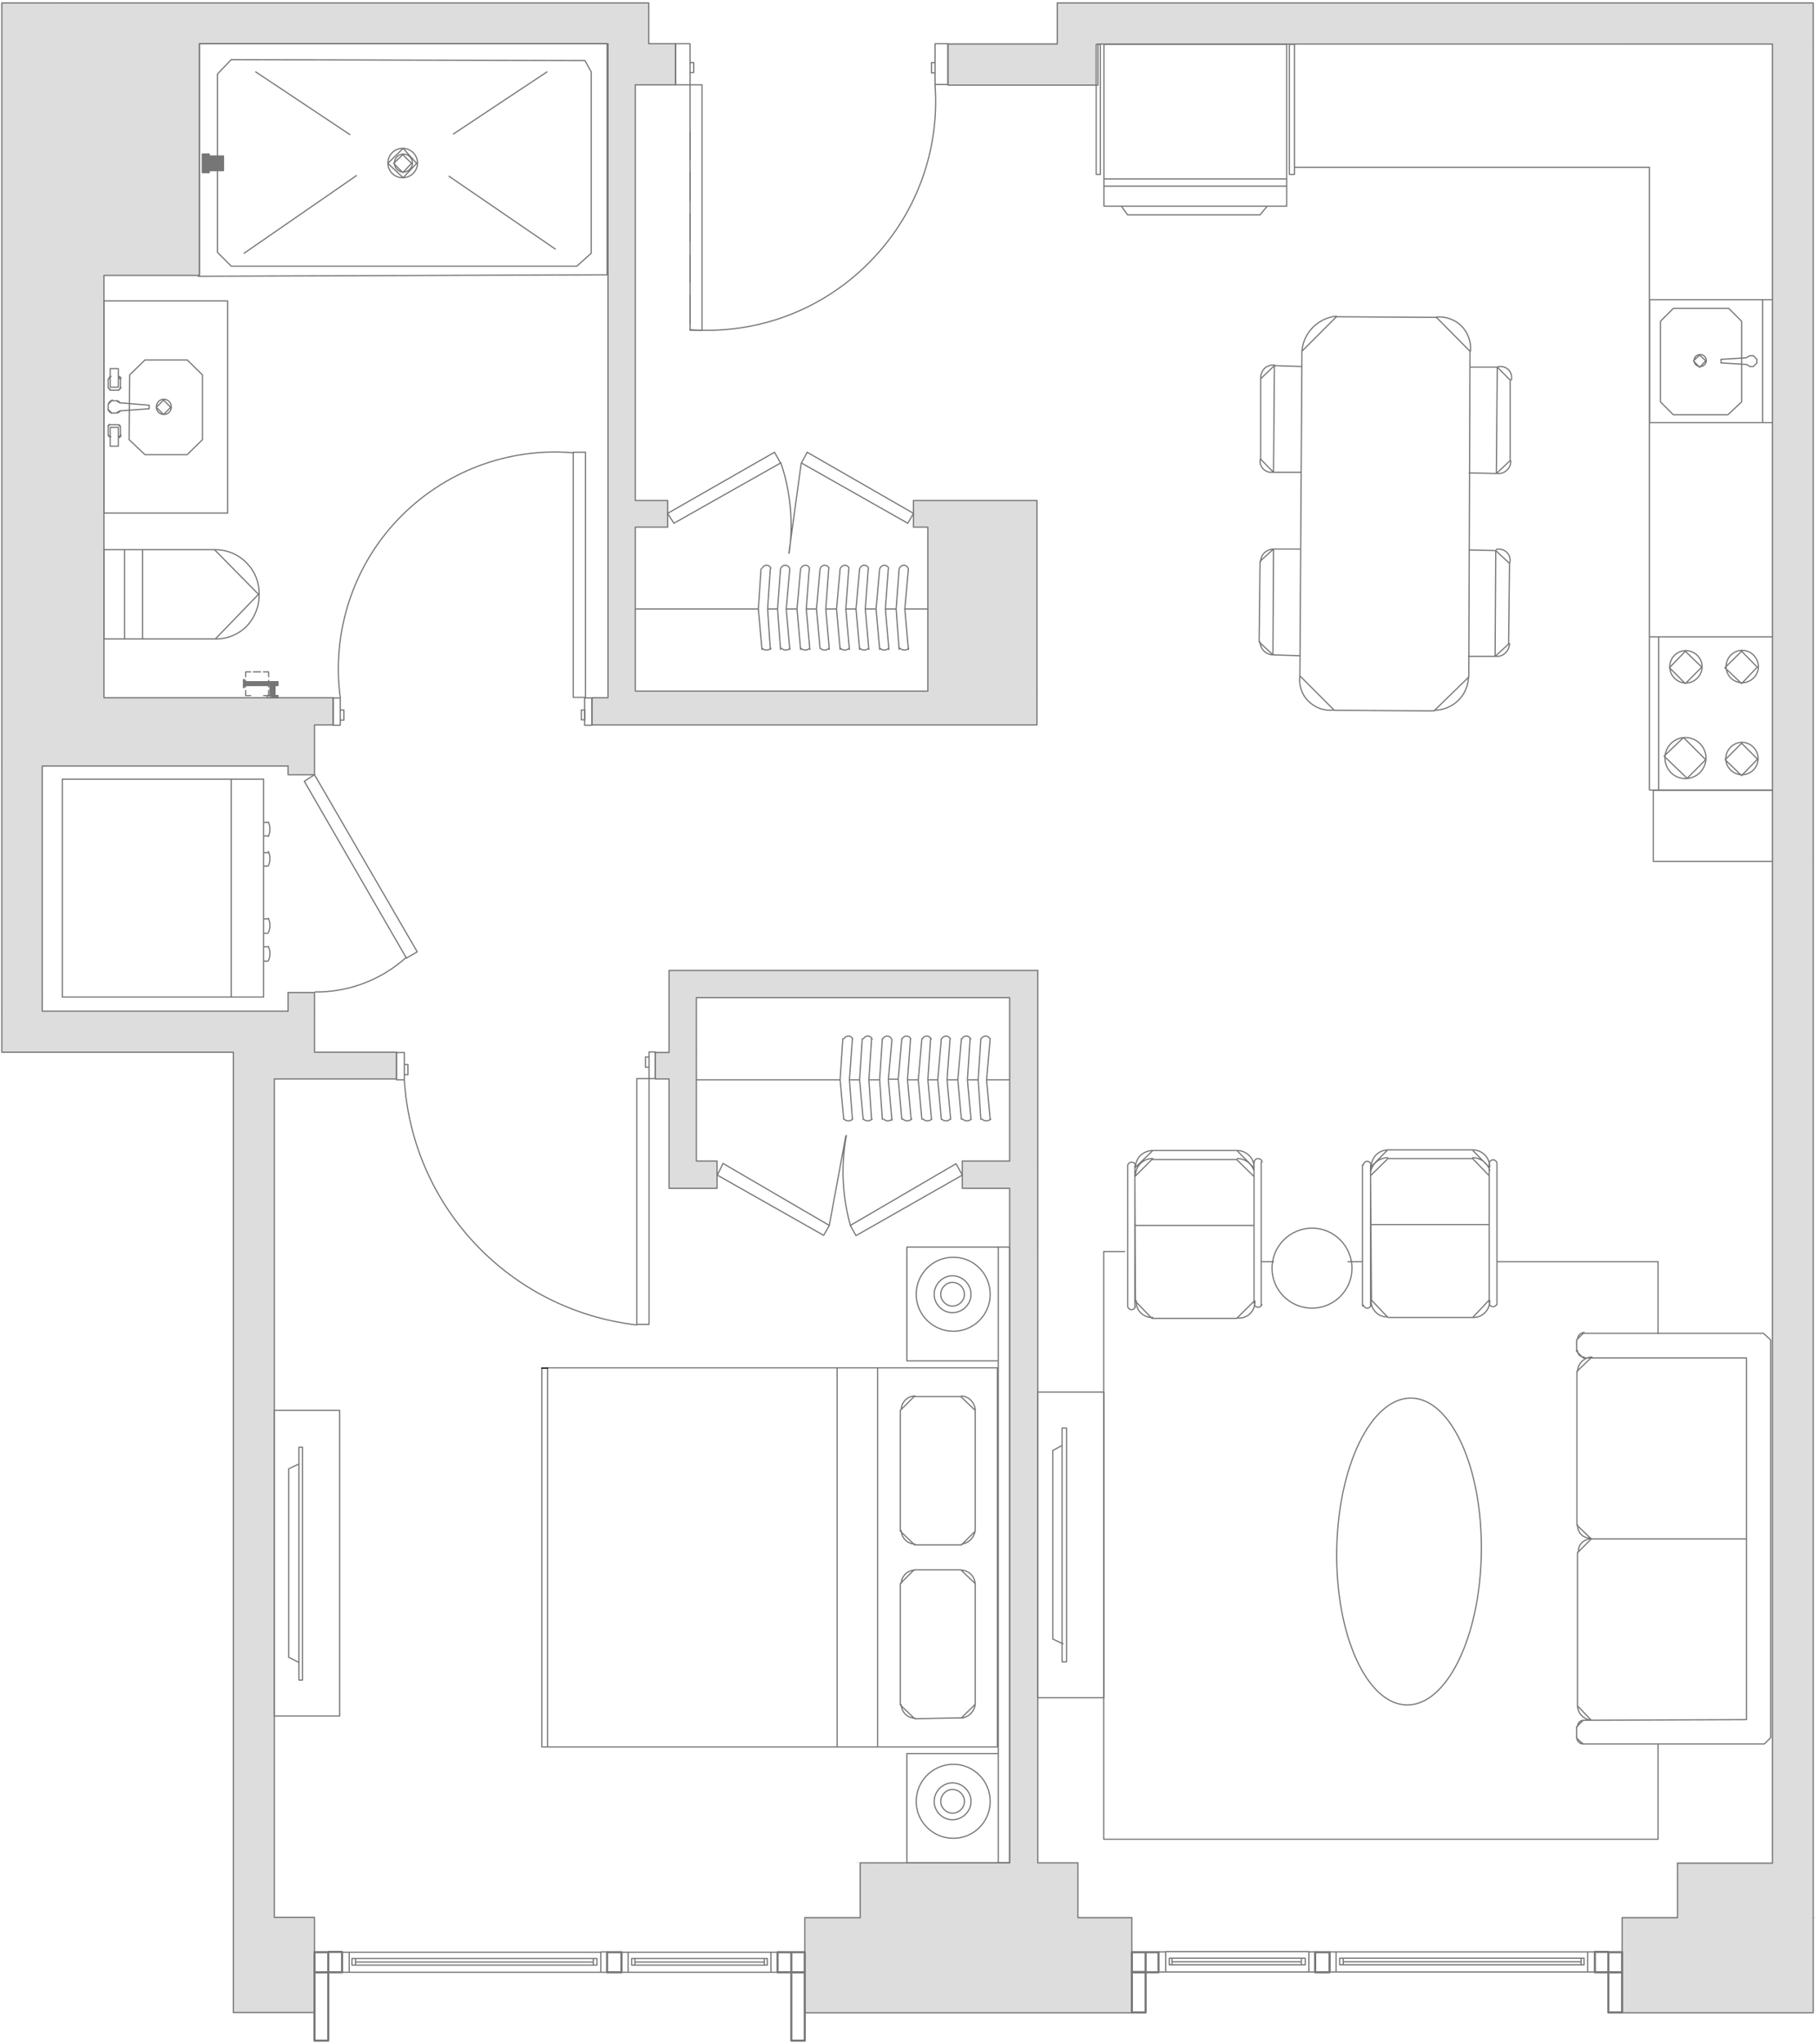 <svg width="607" height="682" viewBox="0 0 607 682" fill="none" xmlns="http://www.w3.org/2000/svg">
<path d="M92.803 232.8L89.203 232.1H92.803V232.8Z" fill="#767676" stroke="#767676" stroke-width="0.4" stroke-miterlimit="10"/>
<path d="M91.803 232.1L90.203 229.2H91.803V232.1ZM90.203 232.1H91.803L90.203 229.2V232.1ZM91.803 229.2L90.203 228.5H91.803V229.2ZM90.203 229.2H91.803L90.203 228.5V229.2Z" fill="#767676"/>
<path d="M91.803 232.1L90.203 229.2M91.803 232.1V229.2M91.803 232.1H90.203V229.2M90.203 229.2H91.803M90.203 229.2V228.5M91.803 229.2L90.203 228.5M91.803 229.2V228.5H90.203" stroke="#767676" stroke-width="0.4" stroke-miterlimit="10"/>
<path d="M92.802 228.7L81.502 227.5H92.802V228.7ZM81.502 228.7H92.802L81.502 227.5V228.7Z" fill="#767676"/>
<path d="M92.802 228.7L81.502 227.5M92.802 228.7V227.5H81.502M92.802 228.7H81.502V227.5" stroke="#767676" stroke-width="0.4" stroke-miterlimit="10"/>
<path d="M81.503 229.399L81.303 226.799H81.503V229.399ZM81.303 229.399H81.503L81.303 226.799V229.399Z" fill="#767676"/>
<path d="M81.503 229.399L81.303 226.799M81.503 229.399V226.799H81.303M81.503 229.399H81.303V226.799" stroke="#767676" stroke-width="0.4" stroke-miterlimit="10"/>
<path d="M82.002 225.799V224.199H83.702M84.602 224.199H87.002M88.002 224.199H89.702V225.799M89.702 226.999V229.199M89.702 230.399V232.099H88.002M83.702 232.099H82.002V230.399M82.002 229.199V226.999" stroke="#767676" stroke-width="0.4" stroke-linecap="round" stroke-linejoin="round"/>
<path d="M353.002 1L605.402 14.4H353.002V1ZM605.402 1H353.002L605.402 14.4V1Z" fill="#DDDDDD"/>
<path d="M353.002 1L605.402 14.4M353.002 1V14.4H605.402M353.002 1H605.402V14.4" stroke="#DDDDDD" stroke-width="0.4" stroke-miterlimit="10" stroke-linecap="round"/>
<path d="M367.402 14.398L605.402 14.598H367.402V14.398ZM605.402 14.398H367.402L605.402 14.698V14.398Z" fill="#DDDDDD"/>
<path d="M367.402 14.398L605.402 14.598H367.402V14.398ZM367.402 14.398H605.402V14.698L367.402 14.398Z" stroke="#DDDDDD" stroke-width="0.4" stroke-miterlimit="10" stroke-linecap="round"/>
<path d="M367.402 14.398H353.002L366.602 14.598L367.402 14.398ZM353.002 14.398L366.702 14.698H353.002V14.398Z" fill="#DDDDDD"/>
<path d="M353.002 14.398H367.402L366.602 14.598L353.002 14.398ZM353.002 14.398L366.702 14.698H353.002V14.398Z" stroke="#DDDDDD" stroke-width="0.4" stroke-miterlimit="10" stroke-linecap="round"/>
<path d="M0.602 1L216.602 14.6H0.602V1ZM216.602 1H0.602L216.602 14.7V1Z" fill="#DDDDDD"/>
<path d="M0.602 1L216.602 14.6H0.602V1ZM0.602 1H216.602V14.7L0.602 1Z" stroke="#DDDDDD" stroke-width="0.4" stroke-miterlimit="10" stroke-linecap="round"/>
<path fill-rule="evenodd" clip-rule="evenodd" d="M365.902 14.6H316.502H366.602H365.902Z" stroke="#DDDDDD" stroke-width="0.4" stroke-miterlimit="10" stroke-linecap="round"/>
<path d="M316.502 14.6L365.902 28.3H316.502V14.6ZM365.902 14.6H316.502L365.902 28.3V14.6Z" fill="#DDDDDD"/>
<path d="M316.502 14.6L365.902 28.3M316.502 14.6V28.3H365.902M316.502 14.6H365.902V28.3" stroke="#DDDDDD" stroke-width="0.4" stroke-miterlimit="10" stroke-linecap="round"/>
<path d="M203.002 14.6L225.502 28.3H203.002V14.6ZM225.502 14.6H203.002L225.502 28.3V14.6Z" fill="#DDDDDD"/>
<path d="M203.002 14.6L225.502 28.3M203.002 14.6V28.3H225.502M203.002 14.6H225.502V28.3" stroke="#DDDDDD" stroke-width="0.4" stroke-miterlimit="10" stroke-linecap="round"/>
<path d="M0.602 14.6L66.602 91.9H0.602V14.6ZM66.602 14.6H0.602L66.602 91.9V14.6Z" fill="#DDDDDD"/>
<path d="M0.602 14.6L66.602 91.9M0.602 14.6V91.9H66.602M0.602 14.6H66.602V91.9" stroke="#DDDDDD" stroke-width="0.4" stroke-miterlimit="10" stroke-linecap="round"/>
<path d="M0.602 91.898L34.702 100.298H0.602V91.898ZM34.702 91.898H0.602L34.702 100.298V91.898Z" fill="#DDDDDD"/>
<path d="M0.602 91.898L34.702 100.298M0.602 91.898V100.298H34.702M0.602 91.898H34.702V100.298" stroke="#DDDDDD" stroke-width="0.4" stroke-miterlimit="10" stroke-linecap="round"/>
<path d="M203.002 28.299L212.102 166.999H203.002V28.299ZM212.102 28.299H203.002L212.102 167.099V28.299Z" fill="#DDDDDD"/>
<path d="M203.002 28.299L212.102 166.999H203.002V28.299ZM203.002 28.299H212.102V167.099L203.002 28.299Z" stroke="#DDDDDD" stroke-width="0.4" stroke-miterlimit="10" stroke-linecap="round"/>
<path d="M0.602 100.299L34.702 171.099H0.602V100.299ZM34.702 100.299H0.602L34.702 171.099V100.299Z" fill="#DDDDDD"/>
<path d="M0.602 100.299L34.702 171.099M0.602 100.299V171.099H34.702M0.602 100.299H34.702V171.099" stroke="#DDDDDD" stroke-width="0.4" stroke-miterlimit="10" stroke-linecap="round"/>
<path d="M305.002 167L346.202 175.9H305.002V167ZM346.202 167H305.002L346.202 175.9V167Z" fill="#DDDDDD"/>
<path d="M305.002 167L346.202 175.9M305.002 167V175.9H346.202M305.002 167H346.202V175.9" stroke="#DDDDDD" stroke-width="0.4" stroke-miterlimit="10" stroke-linecap="round"/>
<path d="M203.002 167L222.902 175.9H203.002V167ZM222.902 167H203.002L222.902 175.9V167Z" fill="#DDDDDD"/>
<path d="M203.002 167L222.902 175.9M203.002 167V175.9H222.902M203.002 167H222.902V175.9" stroke="#DDDDDD" stroke-width="0.4" stroke-miterlimit="10" stroke-linecap="round"/>
<path d="M0.602 171.1L34.702 183.4H0.602V171.1ZM34.702 171.1H0.602L34.702 183.3V171.1Z" fill="#DDDDDD"/>
<path d="M0.602 171.1L34.702 183.4H0.602V171.1ZM0.602 171.1H34.702V183.3M0.602 171.1L34.702 183.3M34.702 183.3H0.602" stroke="#DDDDDD" stroke-width="0.4" stroke-miterlimit="10" stroke-linecap="round"/>
<path d="M591.803 14.6L605.403 212.4H591.803V14.6ZM605.403 14.6H591.803L605.403 212.4V14.6Z" fill="#DDDDDD"/>
<path d="M591.803 14.6L605.403 212.4M591.803 14.6V212.4H605.403M591.803 14.6H605.403V212.4" stroke="#DDDDDD" stroke-width="0.4" stroke-miterlimit="10" stroke-linecap="round"/>
<path d="M0.602 183.398L34.702 213.098H0.602V183.398ZM34.702 183.398H0.602L34.702 213.198V183.398Z" fill="#DDDDDD"/>
<path d="M0.602 183.398L34.702 213.098H0.602V183.398ZM0.602 183.398H34.702V213.198L0.602 183.398Z" stroke="#DDDDDD" stroke-width="0.4" stroke-miterlimit="10" stroke-linecap="round"/>
<path d="M309.803 175.898L346.203 230.598H309.803V175.898ZM346.203 175.898H309.803L346.203 230.698V175.898Z" fill="#DDDDDD"/>
<path d="M309.803 175.898L346.203 230.598H309.803V175.898ZM309.803 175.898H346.203V230.698L309.803 175.898Z" stroke="#DDDDDD" stroke-width="0.4" stroke-miterlimit="10" stroke-linecap="round"/>
<path d="M203.002 175.898L212.102 230.598H203.002V175.898ZM212.102 175.898H203.002L212.102 230.698V175.898Z" fill="#DDDDDD"/>
<path d="M203.002 175.898L212.102 230.598H203.002V175.898ZM203.002 175.898H212.102V230.698L203.002 175.898Z" stroke="#DDDDDD" stroke-width="0.4" stroke-miterlimit="10" stroke-linecap="round"/>
<path d="M203.002 230.6L346.202 232.8H203.002V230.6ZM346.202 230.6H203.002L346.202 232.8V230.6Z" fill="#DDDDDD"/>
<path d="M203.002 230.6L346.202 232.8M203.002 230.6V232.8H346.202M203.002 230.6H346.202V232.8" stroke="#DDDDDD" stroke-width="0.4" stroke-miterlimit="10" stroke-linecap="round"/>
<path d="M0.602 213.1L34.702 232.8H0.602V213.1ZM34.702 213.1H0.602L34.702 232.8V213.1Z" fill="#DDDDDD"/>
<path d="M0.602 213.1L34.702 232.8M0.602 213.1V232.8H34.702M0.602 213.1H34.702V232.8" stroke="#DDDDDD" stroke-width="0.4" stroke-miterlimit="10" stroke-linecap="round"/>
<path d="M111.302 232.799H92.802M89.201 232.799H0.602H34.702H89.201ZM89.201 232.799H0.702" stroke="#DDDDDD" stroke-width="0.4" stroke-miterlimit="10" stroke-linecap="round"/>
<path d="M197.703 232.799L346.203 241.899H197.703V232.799ZM346.203 232.799H197.703L346.203 241.899V232.799Z" fill="#DDDDDD"/>
<path d="M197.703 232.799L346.203 241.899M197.703 232.799V241.899H346.203M197.703 232.799H346.203V241.899" stroke="#DDDDDD" stroke-width="0.4" stroke-miterlimit="10" stroke-linecap="round"/>
<path d="M0.602 232.799L111.302 241.899H0.602V232.799ZM111.302 232.799H0.602L111.302 241.899V232.799Z" fill="#DDDDDD"/>
<path d="M0.602 232.799L111.302 241.899M0.602 232.799V241.899H111.302M0.602 232.799H111.302V241.899" stroke="#DDDDDD" stroke-width="0.4" stroke-miterlimit="10" stroke-linecap="round"/>
<path d="M0.602 241.898L105.002 255.598H0.602V241.898ZM105.002 241.898H0.602L105.002 255.598V241.898Z" fill="#DDDDDD"/>
<path d="M0.602 241.898L105.002 255.598M0.602 241.898V255.598H105.002M0.602 241.898H105.002V255.598" stroke="#DDDDDD" stroke-width="0.4" stroke-miterlimit="10" stroke-linecap="round"/>
<path d="M96.203 255.6L105.003 258.5H96.203V255.6ZM105.003 255.6H96.203L105.003 258.5V255.6Z" fill="#DDDDDD"/>
<path d="M96.203 255.6L105.003 258.5M96.203 255.6V258.5H105.003M96.203 255.6H105.003V258.5" stroke="#DDDDDD" stroke-width="0.4" stroke-miterlimit="10" stroke-linecap="round"/>
<path d="M591.803 212.398L605.403 263.498H591.803V212.398ZM605.403 212.398H591.803L605.403 263.498V212.398Z" fill="#DDDDDD"/>
<path d="M591.803 212.398L605.403 263.498M591.803 212.398V263.498H605.403M591.803 212.398H605.403V263.498" stroke="#DDDDDD" stroke-width="0.4" stroke-miterlimit="10" stroke-linecap="round"/>
<path d="M591.803 263.5L605.403 287.3H591.803V263.5ZM605.403 263.5H591.803L605.403 287.2V263.5Z" fill="#DDDDDD"/>
<path d="M591.803 263.5L605.403 287.3H591.803V263.5ZM591.803 263.5H605.403V287.2L591.803 263.5Z" stroke="#DDDDDD" stroke-width="0.4" stroke-miterlimit="10" stroke-linecap="round"/>
<path d="M223.402 323.799L346.502 332.899H223.402V323.799ZM346.502 323.799H223.402L346.502 332.899V323.799Z" fill="#DDDDDD"/>
<path d="M223.402 323.799L346.502 332.899M223.402 323.799V332.899H346.502M223.402 323.799H346.502V332.899" stroke="#DDDDDD" stroke-width="0.4" stroke-miterlimit="10" stroke-linecap="round"/>
<path d="M96.203 331.199L105.003 337.399H96.203V331.199ZM105.003 331.199H96.203L105.003 337.499V331.199Z" fill="#DDDDDD"/>
<path d="M96.203 331.199L105.003 337.399H96.203V331.199ZM96.203 331.199H105.003V337.499L96.203 331.199Z" stroke="#DDDDDD" stroke-width="0.4" stroke-miterlimit="10" stroke-linecap="round"/>
<path d="M0.602 255.6L14.102 337.4H0.602V255.6ZM14.102 255.6H0.602L14.102 337.5V255.6Z" fill="#DDDDDD"/>
<path d="M0.602 255.6L14.102 337.4H0.602V255.6ZM0.602 255.6H14.102V337.5L0.602 255.6Z" stroke="#DDDDDD" stroke-width="0.4" stroke-miterlimit="10" stroke-linecap="round"/>
<path d="M223.402 332.898L232.502 351.098H223.402V332.898ZM232.502 332.898H223.402L232.502 351.198V332.898Z" fill="#DDDDDD"/>
<path d="M223.402 332.898L232.502 351.098H223.402V332.898ZM223.402 332.898H232.502V351.198L223.402 332.898Z" stroke="#DDDDDD" stroke-width="0.4" stroke-miterlimit="10" stroke-linecap="round"/>
<path d="M0.602 337.398L105.002 351.098H0.602V337.398ZM105.002 337.398H0.602L105.002 351.098V337.398Z" fill="#DDDDDD"/>
<path d="M0.602 337.398L105.002 351.098M0.602 337.398V351.098H105.002M0.602 337.398H105.002V351.098" stroke="#DDDDDD" stroke-width="0.4" stroke-miterlimit="10" stroke-linecap="round"/>
<path d="M218.803 351.1L232.503 360H218.803V351.1ZM232.503 351.1H218.803L232.503 360V351.1Z" fill="#DDDDDD"/>
<path d="M218.803 351.1L232.503 360M218.803 351.1V360H232.503M218.803 351.1H232.503V360" stroke="#DDDDDD" stroke-width="0.4" stroke-miterlimit="10" stroke-linecap="round"/>
<path d="M77.902 351.1L132.402 360H77.902V351.1ZM132.402 351.1H77.902L132.402 360V351.1Z" fill="#DDDDDD"/>
<path d="M77.902 351.1L132.402 360M77.902 351.1V360H132.402M77.902 351.1H132.402V360" stroke="#DDDDDD" stroke-width="0.4" stroke-miterlimit="10" stroke-linecap="round"/>
<path d="M337.102 332.898L346.502 387.398H337.102V332.898ZM346.502 332.898H337.102L346.502 387.298V332.898Z" fill="#DDDDDD"/>
<path d="M337.102 332.898L346.502 387.398H337.102V332.898ZM337.102 332.898H346.502V387.298L337.102 332.898Z" stroke="#DDDDDD" stroke-width="0.4" stroke-miterlimit="10" stroke-linecap="round"/>
<path d="M223.402 360L232.502 387.4H223.402V360ZM232.502 360H223.402L232.502 387.3V360Z" fill="#DDDDDD"/>
<path d="M223.402 360L232.502 387.4H223.402V360ZM223.402 360H232.502V387.3L223.402 360Z" stroke="#DDDDDD" stroke-width="0.4" stroke-miterlimit="10" stroke-linecap="round"/>
<path d="M321.303 387.398L346.503 396.498H321.303V387.398ZM346.503 387.398H321.303L346.503 396.498V387.398Z" fill="#DDDDDD"/>
<path d="M321.303 387.398L346.503 396.498M321.303 387.398V396.498H346.503M321.303 387.398H346.503V396.498" stroke="#DDDDDD" stroke-width="0.4" stroke-miterlimit="10" stroke-linecap="round"/>
<path d="M223.402 387.398L239.402 396.498H223.402V387.398ZM239.402 387.398H223.402L239.402 396.498V387.398Z" fill="#DDDDDD"/>
<path d="M223.402 387.398L239.402 396.498M223.402 387.398V396.498H239.402M223.402 387.398H239.402V396.498" stroke="#DDDDDD" stroke-width="0.4" stroke-miterlimit="10" stroke-linecap="round"/>
<path d="M337.102 396.5L346.502 416.2H337.102V396.5ZM346.502 396.5H337.102L346.502 416.1V396.5Z" fill="#DDDDDD"/>
<path d="M337.102 396.5L346.502 416.2H337.102V396.5ZM337.102 396.5H346.502V416.1L337.102 396.5Z" stroke="#DDDDDD" stroke-width="0.4" stroke-miterlimit="10" stroke-linecap="round"/>
<path d="M591.803 287.299L605.403 621.599H591.803V287.299ZM605.403 287.299H591.803L605.403 621.599V287.299Z" fill="#DDDDDD"/>
<path d="M591.803 287.299L605.403 621.599M591.803 287.299V621.599H605.403M591.803 287.299H605.403V621.599" stroke="#DDDDDD" stroke-width="0.4" stroke-miterlimit="10" stroke-linecap="round"/>
<path d="M337.102 416.199L346.502 621.599H337.102V416.199ZM346.502 416.199H337.102L346.502 621.599V416.199Z" fill="#DDDDDD"/>
<path d="M337.102 416.199L346.502 621.599M337.102 416.199V621.599H346.502M337.102 416.199H346.502V621.599" stroke="#DDDDDD" stroke-width="0.4" stroke-miterlimit="10" stroke-linecap="round"/>
<path d="M560.102 621.6L605.402 639.8H560.102V621.6ZM605.402 621.6H560.102L605.402 639.9V621.6Z" fill="#DDDDDD"/>
<path d="M560.102 621.6L605.402 639.8H560.102V621.6ZM560.102 621.6H605.402V639.9L560.102 621.6Z" stroke="#DDDDDD" stroke-width="0.4" stroke-miterlimit="10" stroke-linecap="round"/>
<path d="M287.203 621.6L359.903 639.8H287.203V621.6ZM359.903 621.6H287.203L359.903 639.9V621.6Z" fill="#DDDDDD"/>
<path d="M287.203 621.6L359.903 639.8H287.203V621.6ZM287.203 621.6H359.903V639.9L287.203 621.6Z" stroke="#DDDDDD" stroke-width="0.4" stroke-miterlimit="10" stroke-linecap="round"/>
<path d="M77.902 360L91.602 639.8H77.902V360ZM91.602 360H77.902L91.602 639.9V360Z" fill="#DDDDDD"/>
<path d="M77.902 360L91.602 639.8H77.902V360ZM77.902 360H91.602V639.9L77.902 360Z" stroke="#DDDDDD" stroke-width="0.4" stroke-miterlimit="10" stroke-linecap="round"/>
<path d="M541.602 639.799L605.402 671.499H541.602V639.799ZM605.402 639.799H541.602L605.402 671.499V639.799Z" fill="#DDDDDD"/>
<path d="M541.602 639.799L605.402 671.499M541.602 639.799V671.499H605.402M541.602 639.799H605.402V671.499" stroke="#DDDDDD" stroke-width="0.4" stroke-miterlimit="10" stroke-linecap="round"/>
<path d="M268.703 639.799L377.903 671.499H268.703V639.799ZM377.903 639.799H268.703L377.903 671.499V639.799Z" fill="#DDDDDD"/>
<path d="M268.703 639.799L377.903 671.499M268.703 639.799V671.499H377.903M268.703 639.799H377.903V671.499" stroke="#DDDDDD" stroke-width="0.4" stroke-miterlimit="10" stroke-linecap="round"/>
<path d="M77.902 639.799L105.002 671.499H77.902V639.799ZM105.002 639.799H77.902L105.002 671.499V639.799Z" fill="#DDDDDD"/>
<path d="M77.902 639.799L105.002 671.499M77.902 639.799V671.499H105.002M77.902 639.799H105.002V671.499" stroke="#DDDDDD" stroke-width="0.4" stroke-miterlimit="10" stroke-linecap="round"/>
<path d="M90.403 228V232M91.603 228V232M212.103 203.2H253.203M253.203 203.2L254.403 216.7M253.203 203.2L254.103 189.8M256.303 203.2H259.603M256.303 203.2L257.203 216.7M256.303 203.2L257.203 189.8M259.603 203.2L260.603 216.7M259.603 203.2L260.603 189.8M262.803 203.2H266.103M266.103 203.2L267.303 216.7M266.103 203.2L267.303 189.8M269.503 203.2H272.603M272.603 203.2L273.803 216.4M272.603 203.2L273.803 189.8M279.303 203.2H276.003M279.303 203.2L280.503 216.7M279.303 203.2L280.503 189.8M282.403 203.2H285.803M282.403 203.2L283.603 216.7M282.403 203.2L283.403 189.8M285.803 203.2L287.003 216.7M285.803 203.2L287.003 189.8M292.503 203.2H289.203M292.503 203.2L293.703 216.7M292.503 203.2L293.703 189.8M299.203 203.2H295.603M299.203 203.2L300.203 216.7M299.203 203.2L300.203 189.8M295.603 203.2L296.803 216.7M295.603 203.2L296.603 189.8M309.803 203.2H302.103M302.103 203.2L303.303 216.7M302.103 203.2L303.303 189.8M290.103 216.7L288.903 203.2L289.903 189.8M276.903 216.7L275.703 203.2L276.703 189.8M270.403 216.7L269.203 203.2L270.203 189.8M263.703 216.7L262.503 203.2L263.703 189.8M257.403 189.6C257.103 189 256.603 188.6 255.903 188.6C255.303 188.6 254.703 189 254.503 189.6M263.603 189.6C263.403 189 262.803 188.6 262.203 188.6C261.503 188.6 261.003 189 260.703 189.6M270.303 189.6C270.103 189 269.503 188.6 268.903 188.6C268.303 188.6 267.703 189 267.403 189.6M276.803 189.6C276.603 189 276.003 188.6 275.403 188.6C274.703 188.6 274.203 189 273.903 189.6M283.503 189.6C283.303 189 282.703 188.6 282.103 188.6C281.503 188.6 280.903 189 280.603 189.6M290.003 189.6C289.803 189 289.203 188.6 288.603 188.6C287.903 188.6 287.403 189 287.103 189.6M296.703 189.6C296.503 189 295.903 188.6 295.303 188.6C294.703 188.6 294.103 189 293.803 189.6M303.203 189.6C303.003 189 302.403 188.6 301.803 188.6C301.103 188.6 300.603 189 300.303 189.6M254.503 216.3C254.803 216.7 255.403 216.9 255.903 216.9C256.403 216.9 257.003 216.7 257.403 216.3M260.903 216.3C261.303 216.7 261.803 216.9 262.403 216.9C262.903 216.9 263.403 216.7 263.803 216.3M267.403 216.3C267.803 216.7 268.303 216.9 268.903 216.9C269.403 216.9 269.903 216.7 270.303 216.3M273.903 216.3C274.303 216.7 274.803 216.9 275.303 216.9C275.903 216.9 276.403 216.7 276.803 216.3M280.603 216.3C281.003 216.7 281.503 216.9 282.103 216.9C282.603 216.9 283.103 216.7 283.503 216.3M287.103 216.3C287.503 216.7 288.003 216.9 288.503 216.9C289.103 216.9 289.603 216.7 290.003 216.3M293.803 216.3C294.203 216.7 294.703 216.9 295.303 216.9C295.803 216.9 296.303 216.7 296.703 216.3M300.503 216.3C300.903 216.7 301.403 216.9 302.003 216.9C302.503 216.9 303.003 216.7 303.403 216.3M230.403 44.1V53.2M230.403 57.6V66.9M230.403 71.5V80.4M230.403 85.2V94M230.403 98.6V108M530.103 658H532.503V651.3H530.103M530.103 658V651.3M530.103 658H446.103M530.103 651.3H446.103M446.103 658H444.003V651.3H446.103M446.103 658V651.3M389.203 658H386.803V651.3H389.203V658ZM389.203 658V651.2H437.003V658M389.203 658H437.003M437.003 658H439.203V651.3H437.003V658ZM527.903 653.4V655.6M448.503 653.4V655.6M527.903 654.6H448.503M391.303 653.4V655.6M434.503 653.4V655.6M391.303 654.6H434.503M92.803 232.8H89.203V232.1H92.803V232.8ZM90.203 229.2V232.1H91.803V228.5H90.203V229.2ZM81.503 228.7H92.803V227.5H81.503V228.7ZM81.303 226.8V229.4H81.503V226.8H81.303ZM528.903 653.4V655.6H447.303V653.4H528.903ZM390.403 653.4V655.6H435.803V653.4H390.403Z" stroke="#767676" stroke-width="0.4" stroke-linecap="round" stroke-linejoin="round"/>
<path d="M537.002 658.099H532.502V651.299H537.002V658.099ZM537.002 658.099H541.602V651.399H537.002V658.099ZM382.502 658.099H377.902V651.399H382.502M382.502 658.099V651.399M382.502 658.099H386.802V651.399H382.502M443.902 658.099H439.102V651.399H443.902V658.099Z" stroke="#767676" stroke-width="0.7" stroke-linecap="round" stroke-linejoin="round"/>
<path d="M116.603 658.099H114.203V651.399H116.603M116.603 658.099V651.399M116.603 658.099H200.603M116.603 651.399H200.603V658.099M200.603 658.099H202.703V651.299H200.603V658.099ZM257.403 658.099H259.603V651.399H257.403M257.403 658.099V651.399M257.403 658.099H209.703M257.403 651.399H209.703M209.703 658.099H207.503V651.399H209.703M209.703 658.099V651.399M118.703 653.499V655.699M198.103 653.499V655.699M118.703 654.699H198.103M255.203 653.499V655.699M212.003 653.499V655.699M255.203 654.699H212.003M117.503 653.499V655.699H199.303V653.499H117.503ZM256.203 653.499V655.699H210.903V653.499H256.203Z" stroke="#767676" stroke-width="0.4" stroke-linecap="round" stroke-linejoin="round"/>
<path d="M109.602 658.099H114.202V651.299H109.602V658.099ZM109.602 658.099H105.002V651.399H109.602V658.099ZM264.202 658.099H268.702V651.399H264.202M264.202 658.099V651.399M264.202 658.099H259.602V651.399H264.202M202.702 658.099H207.502V651.399H202.702V658.099Z" stroke="#767676" stroke-width="0.7" stroke-linecap="round" stroke-linejoin="round"/>
<path d="M216.702 359.9H218.802V351H216.702V359.9ZM216.702 359.9H212.602V441.9H216.702V359.9ZM216.702 376V385.1M216.702 389.7V398.8M216.702 403.4V412.3M216.702 417.1V425.9M216.702 430.5V439.9M230.402 28.3H225.602V14.6H230.402V28.3ZM230.402 28.3H234.402V110.2H230.402V28.3ZM195.302 240.2H194.102V236.9H195.302V240.2ZM195.502 232.7H191.402V150.9H195.502V232.7ZM222.902 171.3L225.002 174.6L260.602 154.5L258.602 150.9L222.902 171.3ZM305.002 171.3L303.102 174.6L267.602 154.5L269.502 150.9L305.002 171.3ZM239.502 392.1L241.402 388.2L276.902 408.9L275.002 412.2L239.502 392.1ZM321.302 392.1L319.202 388.3L283.902 408.9L285.802 412.3L321.302 392.1ZM216.702 352.7H215.502V356.1H216.702V352.7ZM312.202 14.6H316.502V28.2H312.202V14.6ZM230.402 20.9H231.602V24.2H230.402V20.9ZM312.202 20.9H311.002V24.3H312.202V20.9Z" stroke="#767676" stroke-width="0.4" stroke-linecap="round" stroke-linejoin="round"/>
<path d="M264.202 680.9H268.702V658.1H264.202V680.9ZM109.602 680.9H105.002V658.1H109.602V680.9ZM537.002 671.5H541.602V658.1H537.002V671.5ZM382.502 671.5H377.902V658H382.502V671.5Z" stroke="#767676" stroke-width="0.7" stroke-linecap="round" stroke-linejoin="round"/>
<path d="M591.802 14.7H366.602V28.4H316.502V14.7H353.002V1H605.402V671.6H541.602V639.9H560.102V621.7H591.802V14.7ZM591.802 14.7H432.202V55.8H550.702V212.5M591.802 14.7V212.5M591.802 212.5H550.702M591.802 212.5V263.6H550.702V212.5M554.302 212.5H558.902M561.302 212.5H565.602M563.002 212.5H567.502M553.802 212.5V263.6M434.002 225.5L445.502 237L478.802 237.2L490.402 225.9L490.802 117.2L479.602 105.9L446.202 105.7L434.702 117.2L434.002 225.5ZM434.002 225.5C433.602 228.6 434.602 231.8 436.902 234C439.102 236.2 442.202 237.3 445.302 236.9M434.402 157.6H425.202M425.202 157.6L425.502 122M425.202 157.6L420.902 153.2V126.4L425.502 122M425.502 122L434.602 122.3M478.802 237C485.102 237 490.202 232 490.302 225.8M491.002 117.1C491.202 114 490.102 110.9 487.902 108.7C485.702 106.6 482.602 105.5 479.602 105.8M446.202 105.5C440.102 106.1 435.302 110.9 434.702 117M434.102 218.8L425.002 218.5M425.002 218.5L425.202 183.2M425.002 218.5L420.402 214.2L420.702 187.3L425.202 183.2M425.202 183.2H434.102M420.702 214.2C420.802 216.6 422.702 218.5 425.102 218.5M425.302 183.2C424.202 183.2 423.102 183.6 422.202 184.4C421.402 185.2 420.902 186.3 420.902 187.4M420.802 153.1C420.502 154.3 420.902 155.6 421.802 156.5C422.702 157.4 424.002 157.8 425.302 157.5M425.502 121.8C424.302 121.7 423.102 122.1 422.202 122.9C421.402 123.8 420.902 124.9 420.902 126.1M490.502 183.5L499.402 183.7M499.402 183.7L499.202 219M499.402 183.7L504.002 188L503.702 214.9L499.202 219M499.202 219H490.302M504.102 187.7C504.402 186.5 504.002 185.2 503.102 184.3C502.202 183.4 500.802 183 499.602 183.3M499.402 219C500.602 219.1 501.802 218.7 502.602 217.9C503.502 217 504.002 215.9 504.002 214.7M490.802 122.5H499.902M499.902 122.5L499.602 158M499.902 122.5L504.202 126.8V153.7L499.602 158M499.602 158L490.502 157.8M504.602 126.8C504.902 125.5 504.502 124.2 503.602 123.3C502.602 122.4 501.302 122.1 500.102 122.4M499.902 158C501.102 158.1 502.302 157.7 503.102 156.9C504.002 156.1 504.502 154.9 504.402 153.7M588.502 100V141M368.602 62.1H429.602M429.602 59.7H368.602M423.102 68.8L420.702 71.7H376.502L374.402 68.8M0.602 1H216.602V14.6H225.502V28.3H212.102V167H222.902V175.9H212.102V230.6H309.802V175.9H305.002V167H346.202V241.9H197.702V232.8H203.002V28.3V14.6H66.602V91.9H34.702V232.8H111.302V241.9H105.002V258.5H96.201V255.6H14.102V337.4H96.201V331.2H105.002V351.1H132.402V360H91.602V639.8H105.002V671.5H77.902V639.8V351.1H0.602V232.8V1ZM268.702 671.6H377.902V639.9H359.902V621.6H346.502V323.8H223.402V351.2H218.802V360H223.402V396.5H239.402V387.4H232.502V332.9H337.102V387.4H321.302V396.5H337.102V621.6H287.202V639.9H268.702V671.6ZM562.702 217.3L557.402 222.8L562.702 228.1L568.202 222.6L562.702 217.3ZM562.902 227.9C565.802 227.9 568.302 225.4 568.302 222.5C568.302 219.5 565.802 217.1 562.902 217.1C559.902 217.1 557.502 219.5 557.502 222.5C557.502 225.4 559.902 227.9 562.902 227.9ZM581.502 217.3L575.902 222.8L581.502 228.1L586.702 222.6L581.502 217.3ZM581.702 227.8C584.602 227.8 587.102 225.4 587.102 222.4C587.102 219.5 584.602 217 581.702 217C578.702 217 576.302 219.5 576.302 222.4C576.302 225.4 578.702 227.8 581.702 227.8ZM581.502 248L576.002 253.5L581.502 258.8L586.802 253.3L581.502 248ZM581.602 258.5C584.602 258.5 587.002 256.1 587.002 253.1C587.002 250.2 584.602 247.7 581.602 247.7C578.702 247.7 576.202 250.2 576.202 253.1C576.202 256.1 578.702 258.5 581.602 258.5ZM562.102 246.1L555.602 252.3L563.302 259.7L569.502 253.5L562.102 246.1ZM562.702 259.8C566.502 259.8 569.602 256.7 569.602 252.9C569.602 249.2 566.502 246.1 562.702 246.1C558.902 246.1 555.902 249.2 555.902 252.9C555.902 256.7 558.902 259.8 562.702 259.8ZM550.802 100H591.802V141H550.802V100ZM558.702 102.9H577.202L581.502 107.2V134.1L576.902 138.4H558.702L554.402 134.1V107.2L558.702 102.9ZM567.702 122.3C568.802 122.3 569.702 121.4 569.702 120.3C569.702 119.2 568.802 118.3 567.702 118.3C566.502 118.3 565.602 119.2 565.602 120.3C565.602 121.4 566.502 122.3 567.702 122.3ZM565.402 120.4L567.502 118.5L569.502 120.4L567.502 122.6L565.402 120.4ZM583.002 119.4L574.602 119.9V121.1L583.202 121.6L584.202 122.3H585.402L586.602 121.1V119.9L585.402 118.7H584.202L583.002 119.4ZM366.002 58.2V14.8H367.402V58.2H366.002ZM368.602 68.8V14.8H429.602V68.8H368.602ZM430.502 58.2V14.8H432.202V58.2H430.502ZM591.802 287.4H552.002V263.7H591.802V287.4Z" stroke="#767676" stroke-width="0.4" stroke-linecap="round" stroke-linejoin="round"/>
<path d="M69.802 57.598L67.602 51.398V57.598H69.802ZM69.802 51.398V57.598L67.602 51.398H69.802Z" fill="#767676"/>
<path d="M69.802 57.598L67.602 51.398M69.802 57.598H67.602V51.398M69.802 57.598V51.398H67.602" stroke="#767676" stroke-width="0.4" stroke-miterlimit="10" stroke-linecap="round"/>
<path d="M74.603 56.9L69.803 52.1V56.9H74.603ZM74.603 52.1V56.9L69.803 52.1H74.603Z" fill="#767676"/>
<path d="M74.603 56.9L69.803 52.1M74.603 56.9H69.803V52.1M74.603 56.9V52.1H69.803" stroke="#767676" stroke-width="0.4" stroke-miterlimit="10" stroke-linecap="round"/>
<path d="M66.203 92.2L202.703 91.7V14.6H66.603V92.2M72.603 52.1V24.7L77.203 19.9L195.303 20.2L197.403 24V84.5L192.603 88.8H77.203L72.603 84.2V56.9M119.003 58.6L81.503 84.5M85.403 24L116.803 44.9M151.403 44.7L182.603 24M185.403 83.1L149.903 58.8M36.603 141.7H39.503M39.503 141.7L40.203 142.4V145.3L39.503 146M39.503 141.7C39.903 141.7 40.103 142 40.203 142.3M36.803 146L36.103 145.3V142.4L36.603 141.6M39.503 125.8L40.203 126.6V129.4L39.703 130.2H36.803L36.103 129.4V126.6L36.803 125.6M36.103 145C36.203 145.4 36.503 145.7 37.003 145.7M36.703 141.6C36.403 141.6 36.103 141.9 36.103 142.2M39.603 146C40.103 146 40.403 145.6 40.403 145.2M36.103 129.2C36.203 129.6 36.503 129.8 36.803 129.9M37.103 125.6C36.703 125.6 36.403 125.9 36.403 126.3M39.803 129.9C40.103 129.8 40.303 129.6 40.403 129.3M40.403 126.3C40.403 125.9 40.003 125.6 39.603 125.6M39.003 137.8C39.503 137.8 40.003 137.4 40.303 137M36.003 136.5C36.203 137.2 36.703 137.7 37.403 137.9M37.503 133.5C36.903 133.7 36.303 134.2 36.203 134.8M40.103 134.5C39.903 134 39.403 133.7 38.903 133.7M47.603 183.4H71.603L86.303 198.3L71.903 213.2H34.703V183.4H41.603M47.603 183.4H41.603M47.603 183.4V213.2M41.603 183.4V213.2M71.803 213.2C75.803 213.3 79.703 211.7 82.503 208.8C85.203 205.9 86.703 201.9 86.503 197.9M86.503 198.3C86.603 194.4 85.103 190.6 82.303 187.8C79.603 185 75.803 183.4 71.803 183.4M89.603 279.1C90.303 277.6 90.303 275.8 89.603 274.3M88.003 284.5H89.403M88.003 289H89.403M89.603 288.9C90.303 287.4 90.303 285.6 89.603 284.1M88.003 306.6H89.403M88.003 311.4H89.403M88.003 315.9H89.403M88.003 320.7H89.403M89.603 320.6C90.303 319.1 90.303 317.3 89.603 315.8M77.203 332.7V260M89.603 311.2C90.303 309.7 90.303 307.9 89.603 306.4M89.403 278.9H88.003M89.403 274.4H88.003M553.603 582V613.7H368.503V417.6H375.503M421.303 421H425.203M450.103 421H454.903M499.803 421H553.603V445M418.703 392.6L412.903 386.9H384.603L378.903 392.6L379.103 434.2L384.603 439.9H412.903L418.703 434.2V392.6ZM418.703 392.6V389.7L413.003 383.9H384.903M384.903 383.9L378.903 389.7M384.903 383.9C383.403 383.9 381.903 384.5 380.803 385.5C379.703 386.6 379.103 388.1 379.103 389.6M376.503 389V436C376.703 436.6 377.203 437 377.803 437C378.403 437 378.903 436.6 379.103 436M378.903 389V436M379.103 388.9C379.003 388.2 378.503 387.8 377.803 387.8C377.203 387.8 376.603 388.2 376.503 388.9M384.903 386.6C383.403 386.5 381.903 387.1 380.803 388.2C379.703 389.3 379.103 390.8 379.103 392.4M418.703 389.6C418.703 388.1 418.203 386.6 417.103 385.6C416.003 384.5 414.603 383.9 413.103 383.9M421.103 387.8V435.5M418.803 435.3C418.903 435.8 419.503 436.2 420.103 436.2C420.703 436.2 421.203 435.8 421.303 435.3M421.403 387.7C421.303 387 420.703 386.6 420.103 386.6C419.403 386.6 418.803 387 418.803 387.7M418.703 387.8V434.8M418.703 390.7C417.903 388.2 415.603 386.5 413.103 386.6M379.403 434C379.303 435.5 379.803 437 380.803 438C381.903 439.1 383.403 439.7 384.903 439.6M413.203 439.8C414.803 439.9 416.303 439.4 417.403 438.3C418.503 437.2 419.103 435.6 419.003 434.1M497.203 392.3L491.703 386.6H463.403L457.603 392.3L457.903 433.8L463.403 439.6H491.703L497.203 433.8V392.3ZM497.203 392.3V389.5L491.603 383.7H463.303L457.603 389.5M454.903 388.7V435.8M457.603 388.7V435.8M455.203 435.5C455.403 436.1 455.903 436.5 456.503 436.5C457.103 436.5 457.603 436.1 457.803 435.5M457.803 388.7C457.703 388 457.103 387.5 456.503 387.5C455.803 387.5 455.303 388 455.203 388.7M463.603 383.7C462.103 383.7 460.603 384.2 459.503 385.3C458.403 386.4 457.803 387.9 457.803 389.4M463.303 386.3C461.803 386.3 460.303 386.9 459.203 388C458.103 389.1 457.503 390.6 457.603 392.1M497.403 389.4C497.403 387.9 496.803 386.4 495.803 385.4C494.703 384.3 493.303 383.7 491.803 383.7M499.803 388.3V435.3M497.203 435.1C497.403 435.6 497.903 436 498.503 436C499.103 436 499.603 435.6 499.803 435.1M497.203 388.3V434.6M497.403 390.5C496.603 388 494.303 386.3 491.703 386.3M457.803 433.8C457.703 435.3 458.203 436.7 459.303 437.8C460.303 438.9 461.803 439.5 463.303 439.4M491.603 439.6C493.203 439.7 494.703 439.1 495.803 438C496.903 436.9 497.503 435.4 497.403 433.9M531.303 453L526.503 457.6V508.9L531.303 513.5M531.303 513.5H583.103M531.303 513.5L526.703 518.1V569.2M526.703 569.2L531.303 574M526.703 569.2C526.803 571.7 528.803 573.8 531.403 574M528.903 444.6C527.703 444.7 526.703 445.7 526.703 446.9M531.503 452.8C528.903 452.9 526.803 455 526.703 457.6M526.703 450.6C526.703 451.2 526.903 451.8 527.303 452.2C527.703 452.6 528.303 452.8 528.903 452.8M526.503 579.7C526.403 580.3 526.703 580.9 527.103 581.3C527.603 581.8 528.203 582 528.803 581.9M528.803 574C528.203 574 527.703 574.2 527.303 574.6C526.903 575 526.703 575.5 526.703 576.1M526.703 508.8C526.703 510 527.103 511.2 528.003 512.1C528.803 512.9 530.003 513.3 531.203 513.2M531.403 513.5C530.203 513.4 529.103 513.9 528.203 514.7C527.403 515.5 526.903 516.7 527.003 517.9M499.803 388.2C499.703 387.5 499.203 387 498.503 387C497.903 387 497.303 387.5 497.203 388.2M379.103 408.9H418.703M457.603 408.6H497.203M354.903 548.5L351.503 546.9V484L354.603 482.3M182.803 582.9H333.003V456.4H182.803V582.9ZM182.803 582.9H180.903V456.5M325.603 528.4L320.803 523.8H305.203L300.603 528.4V568.9L305.403 573.5L321.003 573.2L325.603 568.7V528.4ZM325.603 528.4C325.403 525.9 323.403 524 321.003 523.9M305.503 523.9C303.003 523.9 301.003 525.9 300.903 528.3M321.103 573.3C323.503 572.9 325.303 571.1 325.603 568.8M300.903 568.8C301.003 571.3 303.003 573.3 305.503 573.3M305.503 465.8C303.003 465.8 301.003 467.8 300.903 470.3M325.603 470.3C325.403 467.9 323.403 465.9 321.003 465.8M321.103 515.2C323.503 514.9 325.303 513 325.603 510.7M300.903 510.7C301.003 513.2 303.003 515.2 305.503 515.2M293.003 456.4V582.9M279.503 456.4V582.9M333.303 416.1H337.103V621.5H333.303V416.1ZM333.303 416.1H302.803V454.1H333.303M333.303 585.1H302.803V621.6H333.303M67.603 51.4H69.803V57.6H67.603V51.4ZM69.803 52.1H74.603V56.9H69.803V52.1ZM139.403 54.4C139.403 51.7 137.203 49.5 134.403 49.5C131.703 49.5 129.503 51.7 129.503 54.4C129.503 57.1 131.703 59.3 134.403 59.3C137.203 59.3 139.403 57.1 139.403 54.4ZM137.703 54.4C137.703 52.7 136.303 51.4 134.703 51.4C133.003 51.4 131.703 52.7 131.703 54.4C131.703 56.1 133.003 57.4 134.703 57.4C136.303 57.4 137.703 56.1 137.703 54.4ZM129.503 54.5L134.603 49.5L139.103 54.5L134.603 59.3L129.503 54.5ZM131.403 54.5L134.503 51.6L137.403 54.5L134.503 57.6L131.403 54.5ZM76.003 171.2H34.703V100.4H76.003V171.2ZM48.403 151.7H62.503L67.603 146.7V125.1L62.503 120.1H48.403L43.303 125.1L43.103 146.7L48.403 151.7ZM39.503 148.9H36.803V142.6H39.503V148.9ZM39.503 129.2H36.803V123H39.503V129.2ZM40.003 137.1L49.803 136.4V135.2L40.003 134.4L38.803 133.7H37.303L36.103 134.9V136.6L37.303 137.8H38.803L40.003 137.1ZM57.203 135.8C57.203 134.4 56.103 133.2 54.703 133.2C53.303 133.2 52.203 134.4 52.203 135.8C52.203 137.2 53.303 138.3 54.703 138.3C56.103 138.3 57.203 137.2 57.203 135.8ZM54.603 138.3L52.203 135.9L54.603 133.5L57.003 135.9L54.603 138.3ZM195.203 242H197.603V232.9H195.203V242ZM113.603 242H111.203V232.9H113.603V242ZM113.603 240.3H114.803V236.9H113.603V240.3ZM88.003 332.7H20.803V260H88.003V332.7ZM105.003 258.5L101.603 260.7L135.703 319.7L139.303 317.6L105.003 258.5ZM438.103 436.5C445.403 436.5 451.403 430.5 451.403 423.2C451.403 415.8 445.403 409.8 438.103 409.8C430.703 409.8 424.703 415.8 424.703 423.2C424.703 430.5 430.703 436.5 438.103 436.5ZM528.603 444.9H588.803L591.203 447.1V579.8L589.103 581.9H528.603L526.403 580V576.2L528.603 574L583.103 573.8V453.1H528.603L526.403 450.9V447.1L528.603 444.9ZM469.703 568.9C483.003 569.1 494.203 546.3 494.603 518C495.003 489.8 484.503 466.7 471.203 466.5C457.903 466.3 446.703 489.1 446.303 517.4C445.903 545.6 456.403 568.7 469.703 568.9ZM346.503 464.5H368.603V566.5H346.503V464.5ZM354.603 476.5H356.103V554.5H354.603V476.5ZM305.403 515.5L300.603 510.9V470.6L305.203 466H320.803L325.603 470.6V510.9L321.003 515.5H305.403ZM318.303 444.2C325.103 444.2 330.603 438.7 330.603 431.9C330.603 425 325.103 419.5 318.303 419.5C311.503 419.5 305.903 425 305.903 431.9C305.903 438.7 311.503 444.2 318.303 444.2ZM318.003 438C321.403 438 324.203 435.2 324.203 431.9C324.203 428.5 321.403 425.7 318.003 425.7C314.703 425.7 311.903 428.5 311.903 431.9C311.903 435.2 314.703 438 318.003 438ZM318.003 435.8C320.203 435.8 322.003 434 322.003 431.9C322.003 429.7 320.203 427.9 318.003 427.9C315.903 427.9 314.103 429.7 314.103 431.9C314.103 434 315.903 435.8 318.003 435.8ZM318.303 613.4C325.103 613.4 330.603 607.9 330.603 601.1C330.603 594.2 325.103 588.7 318.303 588.7C311.503 588.7 305.903 594.2 305.903 601.1C305.903 607.9 311.503 613.4 318.303 613.4ZM318.003 607.2C321.403 607.2 324.203 604.4 324.203 601.1C324.203 597.7 321.403 594.9 318.003 594.9C314.703 594.9 311.903 597.7 311.903 601.1C311.903 604.4 314.703 607.2 318.003 607.2ZM318.003 605C320.203 605 322.003 603.2 322.003 601.1C322.003 598.9 320.203 597.1 318.003 597.1C315.903 597.1 314.103 598.9 314.103 601.1C314.103 603.2 315.903 605 318.003 605Z" stroke="#767676" stroke-width="0.4" stroke-linecap="round" stroke-linejoin="round"/>
<path d="M180.902 456.5H182.802" stroke="black" stroke-width="0.4" stroke-linecap="round" stroke-linejoin="round"/>
<path d="M99.802 554.698L96.402 552.998V490.098L99.802 488.498M230.302 109.998C252.502 111.698 274.202 103.598 289.902 87.898C305.702 72.198 313.802 50.498 312.202 28.398M135.002 360.298C137.602 402.798 170.302 437.198 212.602 442.098M135.002 360.298H132.402V351.198H135.002V360.298ZM191.502 151.098C169.602 149.198 148.102 157.398 132.902 173.298C117.802 189.098 110.702 211.098 113.602 232.798M105.202 330.998C116.402 331.098 127.302 326.998 135.702 319.398M263.502 184.498C264.902 174.398 264.002 164.098 260.702 154.398M267.502 154.598L263.402 184.598M282.602 378.898C280.702 388.898 281.202 399.298 284.002 409.098M276.902 408.798L282.402 378.998M232.502 360.298H280.502M280.502 360.298L281.702 373.498M280.502 360.298L281.402 346.598M283.602 360.298H287.002M283.602 360.298L284.602 373.498M283.602 360.298L284.602 346.598M287.002 360.298L288.202 373.498M287.002 360.298L287.902 346.598M290.102 360.298H293.702M290.102 360.298L291.002 373.498M290.102 360.298L291.002 346.598M293.702 360.298L294.602 373.498M293.702 360.298L294.602 346.598M296.802 360.098H299.902M299.902 360.098L301.102 373.498M299.902 360.098L301.102 346.598M306.602 360.298H303.302M306.602 360.298L307.802 373.498M306.602 360.298L307.802 346.598M310.002 360.298H313.102M313.102 360.298L314.302 373.498M313.102 360.298L314.302 346.598M319.802 360.298H316.502M319.802 360.298L321.002 373.498M319.802 360.298L321.002 346.598M326.602 360.298H323.002M326.602 360.298L327.502 373.498M326.602 360.298L327.502 346.598M323.002 360.298L324.202 373.498M323.002 360.298L323.902 346.598M337.102 360.298H329.402M329.402 360.298L330.602 373.498M329.402 360.298L330.602 346.598M317.402 373.498L316.202 360.298L317.202 346.598M311.002 373.498L309.802 360.298L310.702 346.598M304.202 373.498L303.002 360.298L304.002 346.598M297.802 373.798L296.602 360.298L297.802 346.898M284.702 346.698C284.502 346.098 283.902 345.698 283.302 345.698C282.602 345.698 282.002 346.098 281.802 346.598M291.202 346.698C290.902 346.098 290.402 345.698 289.702 345.698C289.102 345.698 288.502 346.098 288.302 346.598M297.702 346.698C297.402 346.098 296.902 345.698 296.202 345.698C295.602 345.698 295.002 346.098 294.802 346.598M304.102 346.698C303.902 346.098 303.302 345.698 302.702 345.698C302.102 345.698 301.502 346.098 301.202 346.598M310.902 346.698C310.602 346.098 310.102 345.698 309.402 345.698C308.802 345.698 308.202 346.098 308.002 346.598M317.302 346.698C317.102 346.098 316.502 345.698 315.902 345.698C315.302 345.698 314.702 346.098 314.402 346.598M324.102 346.698C323.802 346.098 323.302 345.698 322.602 345.698C322.002 345.698 321.402 346.098 321.202 346.598M330.502 346.698C330.302 346.098 329.702 345.698 329.102 345.698C328.502 345.698 327.902 346.098 327.602 346.598M281.802 373.398C282.202 373.798 282.702 373.998 283.202 373.998C283.802 373.998 284.302 373.798 284.702 373.398M288.302 373.398C288.602 373.798 289.202 373.998 289.702 373.998C290.202 373.998 290.802 373.798 291.202 373.398M295.002 373.398C295.402 373.798 295.902 373.998 296.402 373.998C297.002 373.998 297.502 373.798 297.902 373.398M301.502 373.398C301.802 373.798 302.402 373.998 302.902 373.998C303.402 373.998 304.002 373.798 304.402 373.398M308.202 373.398C308.602 373.798 309.102 373.998 309.602 373.998C310.202 373.998 310.702 373.798 311.102 373.398M314.402 373.398C314.802 373.798 315.302 373.998 315.902 373.998C316.402 373.998 316.902 373.798 317.302 373.398M321.402 373.398C321.802 373.798 322.302 373.998 322.802 373.998C323.402 373.998 323.902 373.798 324.302 373.398M327.902 373.398C328.202 373.798 328.802 373.998 329.302 373.998C329.802 373.998 330.402 373.798 330.802 373.398M91.602 470.598H113.402V572.598H91.602V470.598ZM99.802 482.898H101.002V560.598H99.802V482.898ZM135.002 358.598H136.202V355.198H135.002V358.598Z" stroke="#767676" stroke-width="0.4" stroke-linecap="round" stroke-linejoin="round"/>
</svg>
